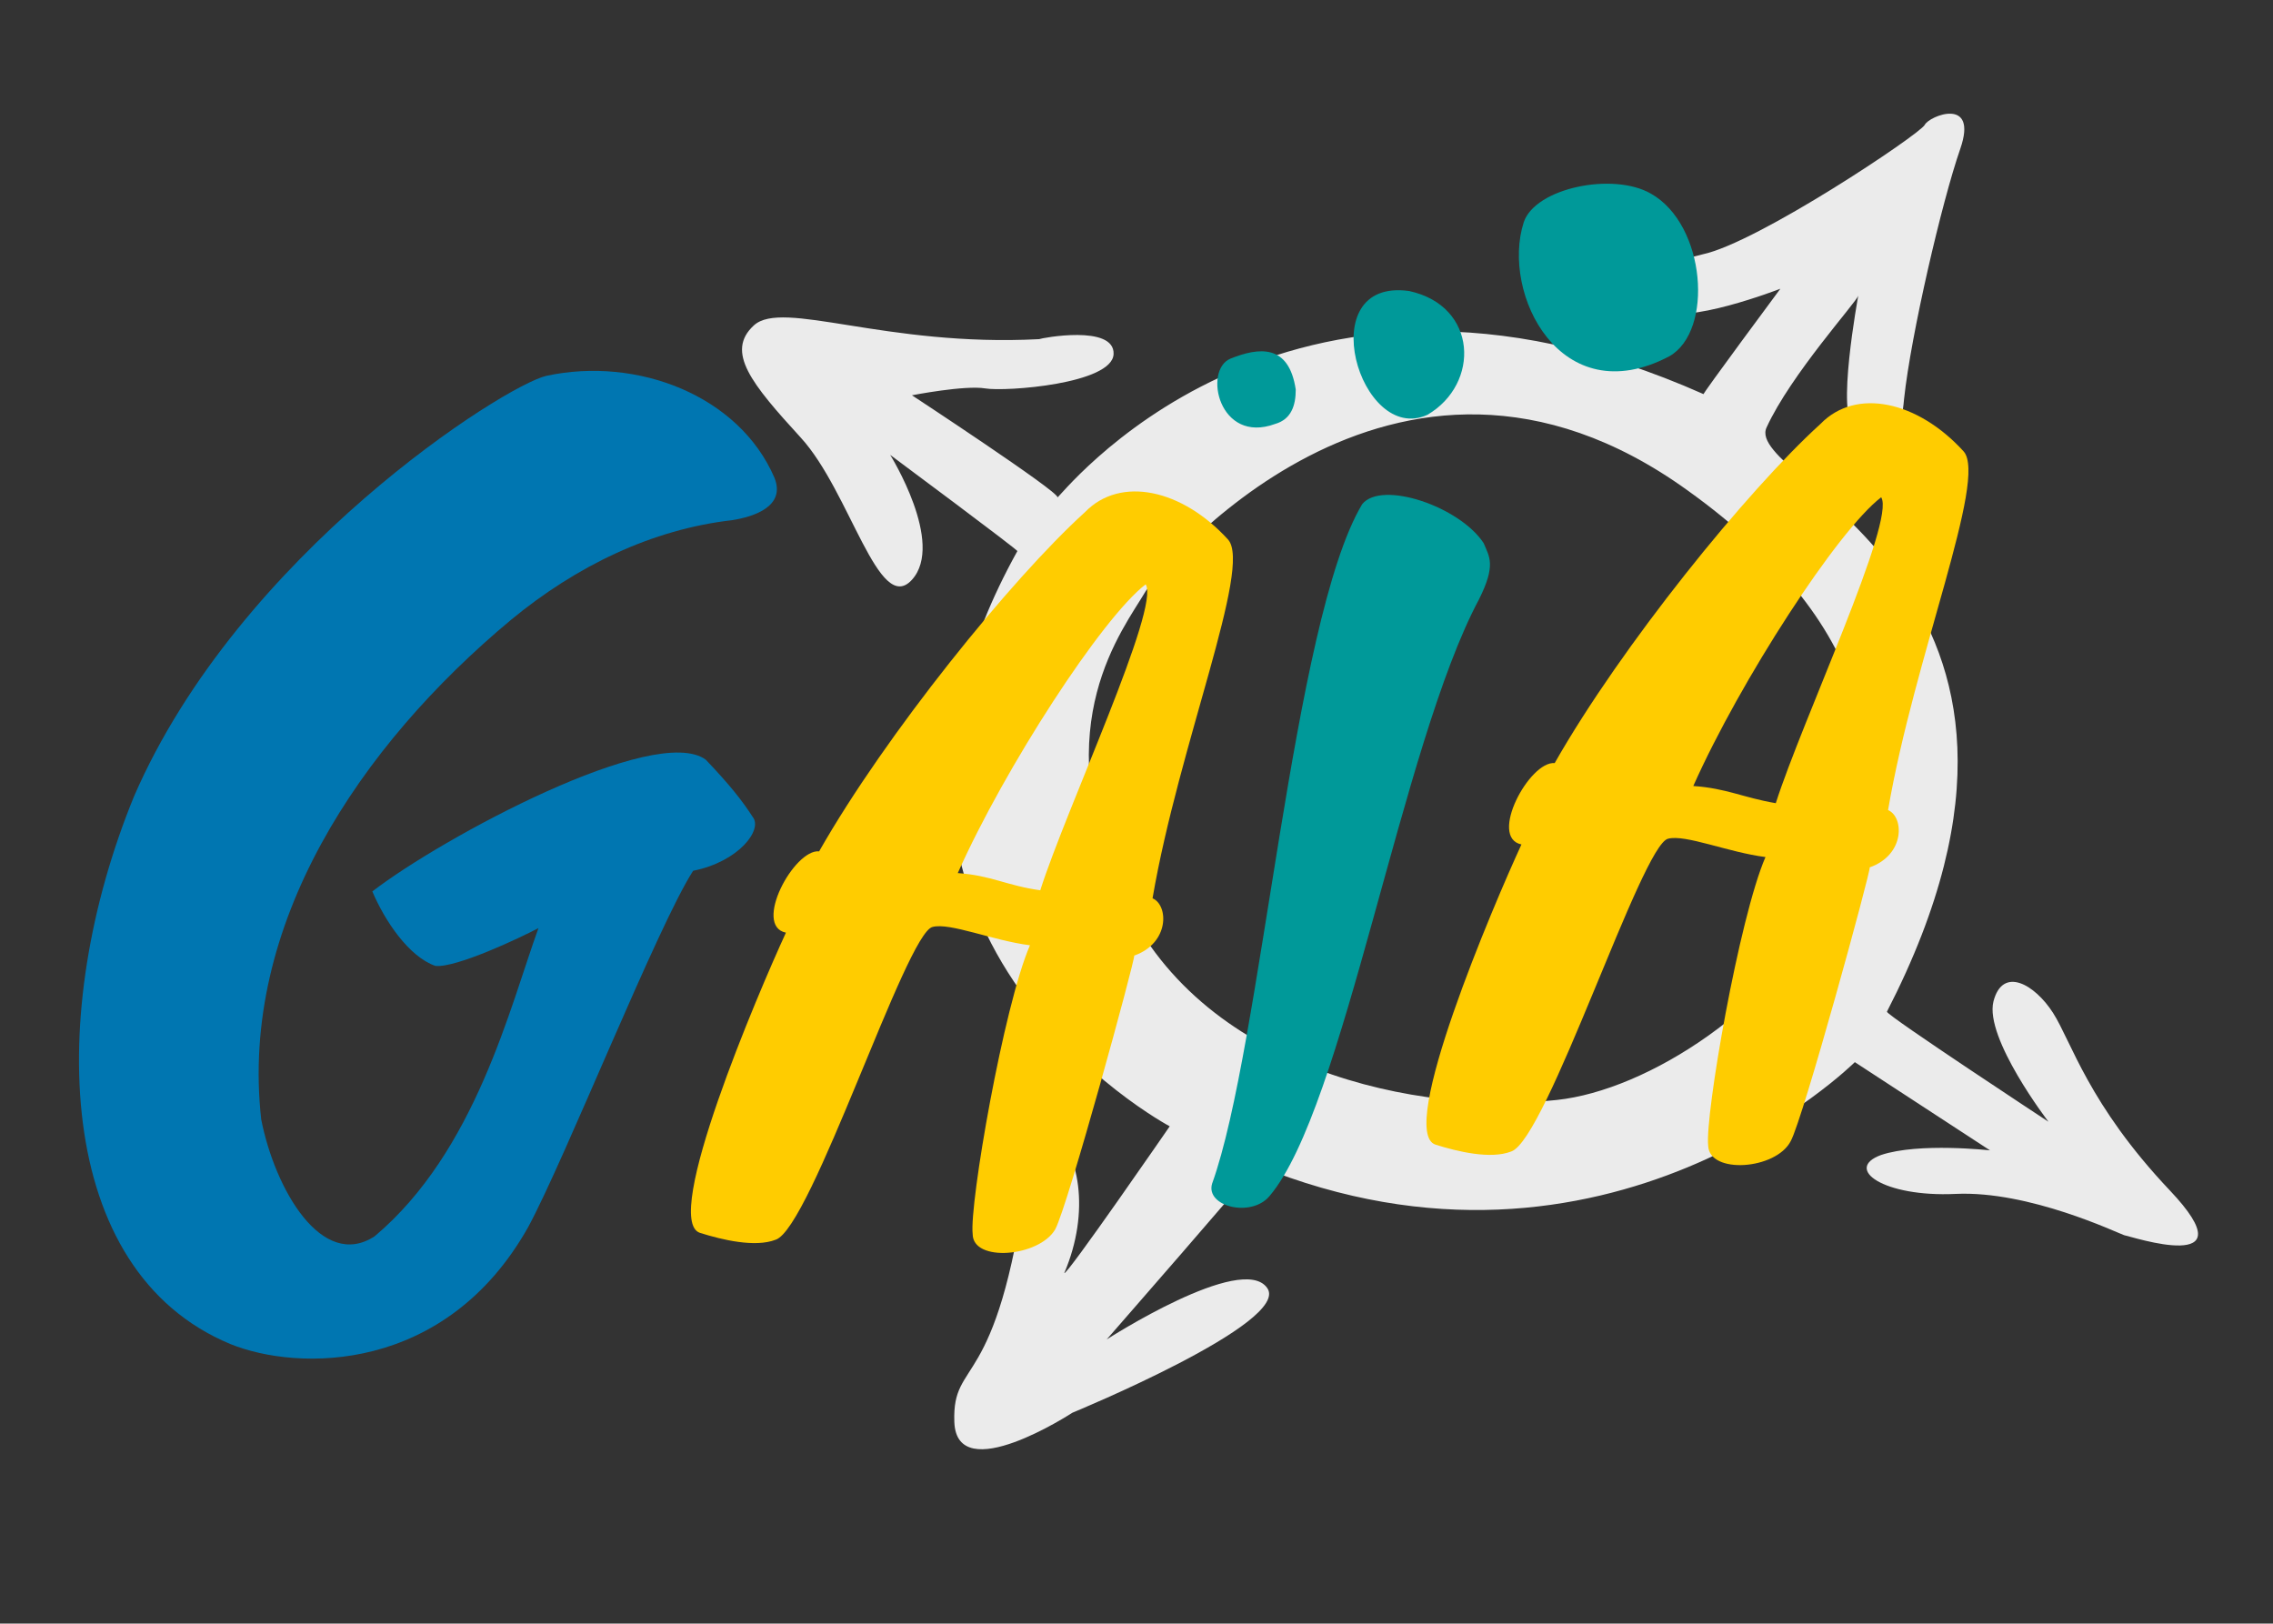 <?xml version="1.0" encoding="utf-8"?>
<!-- Generator: Adobe Illustrator 24.0.3, SVG Export Plug-In . SVG Version: 6.00 Build 0)  -->
<svg version="1.1" id="Calque_1" xmlns="http://www.w3.org/2000/svg" xmlns:xlink="http://www.w3.org/1999/xlink" x="0px" y="0px"
	 viewBox="0 0 198.4 141.7" style="enable-background:new 0 0 198.4 141.7;" xml:space="preserve">
<rect x="0" y="0" width="198.4" height="141.7" fill="#333333" stroke="none"/>
<style type="text/css">
	.st0{fill:#EBEBEB;}
	.st1{fill:#FFCC00;}
	.st2{fill:#009999;}
	.st3{fill:#0076B1;}
</style>
<g>
	<path class="st0" d="M148.7,34.4c-0.2,0.1,6.7-9.2,6.7-9.2s-8.5,3.3-10.5,1.8c-2.1-1.5-1.1-3.7,3.7-4.8c4.8-1,19-10.5,19.4-11.3
		s4.7-2.5,3.1,2.1c-1.6,4.6-4.3,16.2-4.9,21.8c-0.5,5.7-2.5,3.1-4.3,2.4c-1.7-0.6,0.3-11.4,0.3-11.4c-0.1,0.5-5.9,6.9-8,11.5
		c-2.2,4.6,29.7,13.7,10.5,51c0.1,0.4,14.1,9.6,14.1,9.6s-5.6-7.3-4.8-10.5c0.8-3.1,3.6-1.5,5.2,1c1.6,2.5,3.1,8,10.2,15.5
		c7.1,7.5-3.4,4-4,3.9c-0.6-0.2-8.3-3.9-14.7-3.6c-6.3,0.3-9.8-2.2-6.5-3.4c3.3-1.1,9.5-0.4,9.5-0.4l-11.8-7.7c0,0-21.6,21.5-52.2,9
		c0,0.2-13.1,15.2-13.1,15.2s11.8-7.6,14-4.5c2.2,3-17,10.9-17,10.9s-10.1,6.6-10.3,0.8c-0.2-5.7,3.7-2.3,6.3-21.3
		c-0.1,0.3-0.4-6.7,2.1-4.5s3.5,7.4,1.2,12.8c0.1,0.4,9.2-12.8,9.2-12.8S70.3,81.4,88.8,48.1c0.2,0-11.1-8.4-11.1-8.4
		s4.8,7.7,1.9,10.9s-5.4-7.7-9.7-12.4c-4.3-4.7-6.6-7.5-4.1-9.8s11.5,1.9,24.9,1.2c0.2-0.1,6.6-1.3,6.5,1.3s-9.4,3.3-11.2,3
		c-1.8-0.3-6.4,0.6-6.4,0.6s12.8,8.4,12.7,8.9C92.2,43.9,111.6,17.9,148.7,34.4z M97.7,77.7c6.8,15.9,26.4,19.6,38.2,18.3
		c15.8-1.7,45.3-28.9,11.4-53.2c-25.8-18.6-46.6,7.7-47.3,8.8C98,55,91.4,63.1,97.7,77.7z"/>
</g>
<path class="st1" d="M84.9,107.7c-0.3-2.6,2.7-19.9,5-25.2c-3.2-0.4-7-2-8.5-1.6c-2.3,0.5-10.6,26.3-13.7,27.3
	c-1.8,0.7-4.7,0-6.6-0.6c-3.4-1.1,5.1-21,7.5-26.2c-2.9-0.6,0.7-7.3,2.9-7.1c5.8-10.2,16.8-23.8,23.2-29.6c3.1-3.2,8.5-2,12.5,2.4
	c2.1,2.4-4.3,17.9-6.6,31.3c1.4,0.6,1.5,3.9-1.6,5c0.1,0.3-5.8,21.9-6.9,23.9C90.7,109.7,84.9,110.2,84.9,107.7z M90.8,77.7
	C93.1,70.5,101.3,53,100,51c-3.8,2.9-12.3,16-16.4,25.2C86.5,76.4,87.9,77.3,90.8,77.7z"/>
<path class="st2" d="M105.8,103.3c4.3-11.9,7-49.1,13.1-59.3c1.7-2.1,8.5,0.2,10.6,3.4c0.5,1.2,1.1,1.9-0.4,4.9
	c-6.8,12.7-11.8,44.5-18.3,52.1C109.2,106.3,105.2,105.3,105.8,103.3z"/>
<path class="st1" d="M149.1,100c-0.3-2.6,2.7-19.9,5-25.2c-3.2-0.4-7-2-8.5-1.6c-2.3,0.5-10.6,26.3-13.7,27.3
	c-1.8,0.7-4.7,0-6.6-0.6c-3.4-1.1,5.1-21,7.5-26.2c-2.9-0.6,0.7-7.3,2.9-7.1c5.8-10.2,16.8-23.8,23.2-29.6c3.1-3.2,8.5-2,12.5,2.4
	c2.1,2.4-4.3,17.9-6.6,31.3c1.4,0.6,1.5,3.9-1.6,5c0.1,0.3-5.8,21.9-6.9,23.9C155,102.1,149.2,102.5,149.1,100z M155,70.1
	c2.3-7.2,10.5-24.7,9.2-26.7c-3.8,2.9-12.3,16-16.4,25.2C150.7,68.8,152.1,69.6,155,70.1z"/>
<g>
	<path class="st3" d="M20.1,117.3c-15.4-6.4-16.1-29-8.4-47.8c9.2-21.2,32.4-35.9,36-36.7c7.9-1.7,16.8,1.7,19.9,8.9
		c1,2.5-1.8,3.4-3.7,3.7c-7,0.8-13.6,4-19.3,8.7c-13.2,11-23.7,26.6-21.8,43.6c1.2,6.1,5.3,13.2,9.9,10.2c8.8-7.4,11.8-20,14.3-26.9
		c-1.5,0.8-7.2,3.5-9,3.3c-2.3-0.8-4.4-3.9-5.5-6.5c6.1-4.7,24.7-14.7,29.1-11.5c2.1,2.2,3.2,3.6,4.1,5c0.9,1.1-1.2,3.9-5.2,4.7
		c-3.1,4.8-11.2,25.2-14.4,31.1C38.9,119.9,26,119.7,20.1,117.3z"/>
</g>
<g>
	<path class="st2" d="M124.6,36.2c-5.9,2.7-10.2-12-1.6-10.8C129,26.7,129.2,33.5,124.6,36.2z"/>
</g>
<g>
	<path class="st2" d="M133,19.4c1-3,7.8-4.4,11.1-2.5c4.8,2.7,5.5,12,1.6,14.2C136.2,36.1,131,25.6,133,19.4z"/>
</g>
<g>
	<path class="st2" d="M107.4,31.3c2.5-1,5.1-1.3,5.7,2.7c0,1.4-0.4,2.6-1.8,3C106.4,38.8,105,32.3,107.4,31.3z"/>
</g>
</svg>
